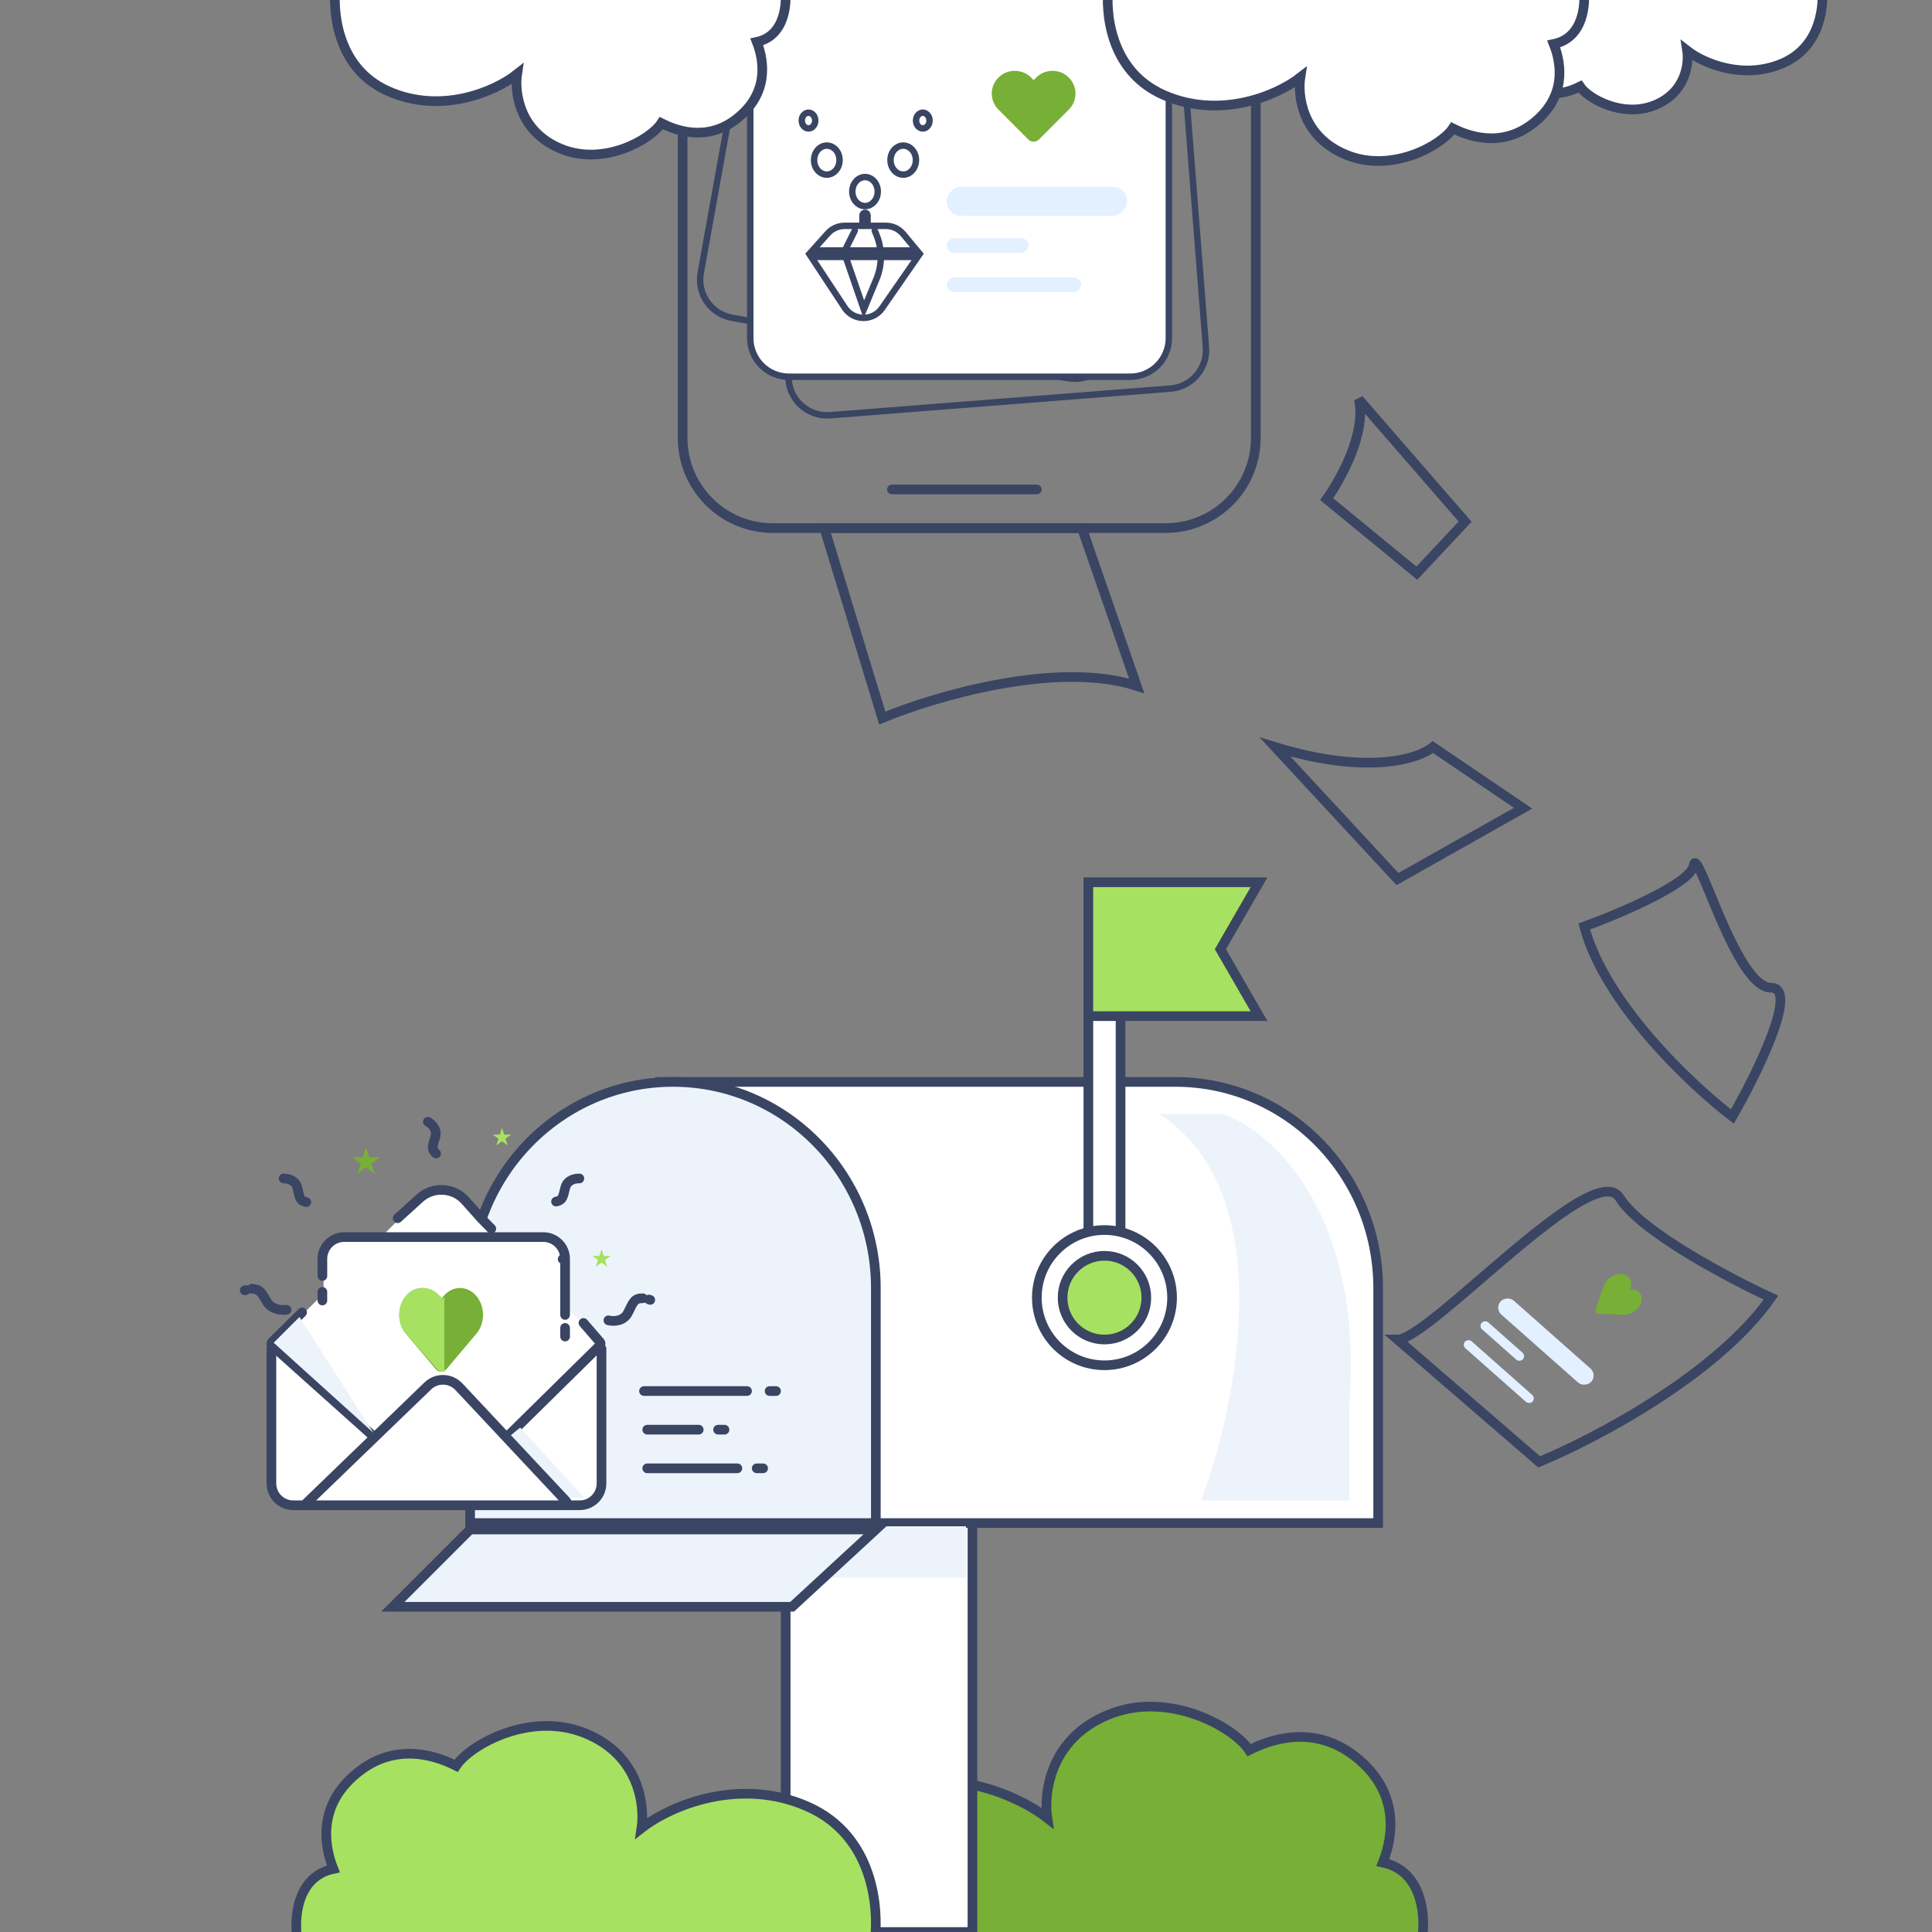 <svg width="300" height="300" viewBox="0 0 300 300" fill="none" xmlns="http://www.w3.org/2000/svg">
<rect x="0" y="0" width="300" height="300" fill="#808080" stroke="none"/>
<g clip-path="url(#clip0_1783_2704)">
<path d="M214.726 289.221C220.913 290.521 221.374 297.615 220.832 301H123.138C122.595 296.261 123.138 283.707 134.536 278.661C145.933 273.616 157.602 278.39 162.623 282.317C162.08 278.797 162.791 270.037 172.153 266.242C181.515 262.447 191.659 268.236 193.966 271.757C196.68 270.403 203.665 267.46 210.417 272.741C217.168 278.021 216.49 284.754 214.726 289.221Z" fill="#78AF37" stroke="#3A4563" stroke-width="1.5"/>
<rect x="122" y="226" width="29" height="74" fill="white" stroke="#3A4563" stroke-width="1.5"/>
<path d="M51.762 290.203C46.08 291.394 45.656 297.897 46.154 301H135.873C136.372 296.656 135.873 285.148 125.406 280.523C114.939 275.898 104.223 280.275 99.612 283.874C100.11 280.647 99.457 272.617 90.859 269.138C82.261 265.659 72.946 270.967 70.827 274.193C68.335 272.952 61.92 270.255 55.719 275.095C49.519 279.936 50.142 286.107 51.762 290.203Z" fill="#A7E162" stroke="#3A4563" stroke-width="1.5"/>
<path d="M214 200C214 182.327 199.897 168 182.5 168H102.5V236.5H136.5H214V200Z" fill="white" stroke="#3A4563" stroke-width="1.5"/>
<path d="M104.5 168C87.103 168 73 182.327 73 200V236.5H136V200C136 182.327 121.897 168 104.5 168Z" fill="#EDF3FA" stroke="#3A4563" stroke-width="1.5"/>
<path d="M72.292 229.832L93.193 209.252C93.334 209.113 93.343 208.888 93.214 208.738L90.641 205.754L76.332 191.126L74.742 189.501L72.305 186.767C70.455 184.692 67.269 184.524 65.211 186.392L61.786 189.501L46.947 204.129L45.298 205.754L42.286 208.723C42.131 208.876 42.137 209.127 42.299 209.272L65.449 229.994C67.416 231.754 70.412 231.683 72.292 229.832Z" fill="white"/>
<rect x="50.25" y="192.343" width="37.75" height="32.569" rx="2.221" fill="white"/>
<rect x="169" y="143" width="5" height="54" fill="white" stroke="#3A4563" stroke-width="1.5"/>
<circle cx="171.5" cy="201.5" r="10.5" fill="white" stroke="#3A4563" stroke-width="1.5"/>
<circle cx="171.5" cy="201.5" r="6.5" fill="#A7E162" stroke="#3A4563" stroke-width="1.5"/>
<path d="M195.5 137H169V157.785H195.5L189.5 147.392L195.5 137Z" fill="#A7E162" stroke="#3A4563" stroke-width="1.5"/>
<path d="M190 173H180C198.8 185 192.167 218 186.5 233H209.5V218.5C211.9 188.5 197.5 175.667 190 173Z" fill="#EDF3FA"/>
<rect x="123" y="237" width="27" height="8" fill="#EDF3FA"/>
<path d="M61 249.5L73 237.5H136L123 249.5H61Z" fill="#EDF3FA" stroke="#3A4563" stroke-width="1.5"/>
<path d="M119.5 216L120.5 216" stroke="#3A4563" stroke-width="1.5" stroke-linecap="round"/>
<path d="M111.5 222L112.5 222" stroke="#3A4563" stroke-width="1.5" stroke-linecap="round"/>
<path d="M117.5 228L118.5 228" stroke="#3A4563" stroke-width="1.5" stroke-linecap="round"/>
<path d="M100 216H116" stroke="#3A4563" stroke-width="1.5" stroke-linecap="round"/>
<path d="M100.5 222H108.5" stroke="#3A4563" stroke-width="1.5" stroke-linecap="round"/>
<path d="M100.5 228H114.5" stroke="#3A4563" stroke-width="1.5" stroke-linecap="round"/>
<path d="M106 8V68C106 75.732 112.268 82 120 82H181C188.732 82 195 75.732 195 68V8" stroke="#3A4563" stroke-width="1.5"/>
<path d="M122.453 58.964L118.823 12.606L118.277 5.627L183.079 0.554L187.255 53.891C187.513 57.194 185.045 60.082 181.741 60.341L128.903 64.478C125.599 64.736 122.712 62.268 122.453 58.964Z" stroke="#3A4563" stroke-linecap="round"/>
<path d="M108.811 42.377L117.037 -3.39L118.275 -10.28L182.25 1.218L172.786 53.874C172.2 57.136 169.081 59.304 165.82 58.718L113.655 49.343C110.394 48.757 108.225 45.638 108.811 42.377Z" stroke="#3A4563" stroke-linecap="round"/>
<path d="M116.5 52.5V6V-1H149H181.5V52.5C181.5 55.814 178.814 58.5 175.5 58.5H122.5C119.186 58.5 116.5 55.814 116.5 52.5Z" fill="white" stroke="#3A4563" stroke-linecap="round"/>
<path d="M117.518 6.507C121.938 5.568 122.267 0.444 121.88 -2L52.099 -2C51.711 1.422 52.099 10.49 60.24 14.134C68.381 17.777 76.716 14.329 80.302 11.494C79.914 14.036 80.422 20.362 87.109 23.103C93.797 25.844 101.042 21.663 102.69 19.12C104.628 20.098 109.618 22.223 114.44 18.41C119.263 14.596 118.778 9.733 117.518 6.507Z" fill="white" stroke="#3A4563" stroke-width="1.5"/>
<path fill-rule="evenodd" clip-rule="evenodd" d="M155.027 12.052C156.426 10.649 158.717 10.649 160.116 12.052L160.5 12.437L160.884 12.052C162.283 10.649 164.574 10.649 165.973 12.052C167.342 13.425 167.342 15.632 165.973 17.006L161.324 21.666C160.88 22.111 160.12 22.111 159.676 21.666L155.027 17.006C153.658 15.632 153.658 13.425 155.027 12.052Z" fill="#78AF37"/>
<path fill-rule="evenodd" clip-rule="evenodd" d="M251.76 197.815C252.921 197.863 253.561 198.803 253.179 199.901L253.075 200.203L253.394 200.216C254.555 200.265 255.194 201.204 254.813 202.302C254.44 203.378 253.225 204.204 252.088 204.157L248.227 203.995C247.858 203.98 247.646 203.668 247.767 203.32L249.034 199.669C249.408 198.594 250.622 197.767 251.76 197.815Z" fill="#78AF37"/>
<rect width="28" height="4.506" rx="2.253" transform="matrix(1 0 0 -1 147 33.506)" fill="#E2F0FF"/>
<rect width="20.873" height="2.253" rx="1.126" transform="matrix(1 0 0 -1 147 45.333)" fill="#E2F0FF"/>
<rect width="12.727" height="2.253" rx="1.126" transform="matrix(1 0 0 -1 147 39.253)" fill="#E2F0FF"/>
<path d="M132.73 35.815L131.322 38.637M131.322 39.891L134.138 48.044L136.089 43.337C137.003 41.131 137.003 38.652 136.089 36.445L135.828 35.815" stroke="#3A4563" stroke-linecap="round"/>
<path d="M134.32 27.491C135.362 27.491 136.296 28.448 136.296 29.746C136.296 31.044 135.362 32.002 134.32 32.002C133.279 32.002 132.345 31.044 132.345 29.746C132.346 28.449 133.279 27.491 134.32 27.491Z" stroke="#3A4563" stroke-linecap="round"/>
<path d="M128.386 22.606C129.428 22.606 130.362 23.564 130.362 24.862C130.362 26.159 129.428 27.117 128.386 27.117C127.345 27.117 126.412 26.159 126.412 24.862C126.412 23.564 127.345 22.606 128.386 22.606Z" stroke="#3A4563" stroke-linecap="round"/>
<path d="M125.547 17.5C126.076 17.5 126.594 17.996 126.594 18.723C126.594 19.45 126.076 19.945 125.547 19.945C125.018 19.945 124.5 19.45 124.5 18.723C124.5 17.996 125.018 17.5 125.547 17.5Z" stroke="#3A4563" stroke-linecap="round"/>
<path d="M143.292 17.5C143.821 17.5 144.339 17.996 144.339 18.723C144.339 19.45 143.821 19.945 143.292 19.945C142.763 19.945 142.245 19.45 142.245 18.723C142.245 17.996 142.763 17.5 143.292 17.5Z" stroke="#3A4563" stroke-linecap="round"/>
<path d="M140.254 22.606C141.295 22.606 142.229 23.564 142.229 24.862C142.229 26.159 141.295 27.117 140.254 27.117C139.212 27.117 138.279 26.159 138.279 24.862C138.279 23.564 139.212 22.606 140.254 22.606Z" stroke="#3A4563" stroke-linecap="round"/>
<path d="M142.491 39.893L136.971 47.855C135.603 49.827 132.723 49.855 131.305 47.975L131.173 47.786L125.968 39.893H142.491ZM131.154 35.069H137.552C138.525 35.069 139.452 35.475 140.112 36.183L140.24 36.328L142.379 38.893H126.16L128.55 36.23C129.214 35.491 130.161 35.069 131.154 35.069Z" stroke="#3A4563" stroke-linecap="round"/>
<path d="M134.32 33.002C134.556 33.002 134.748 33.194 134.749 33.43V34.414H133.892V33.43C133.892 33.194 134.084 33.003 134.32 33.002Z" stroke="#3A4563" stroke-width="0.928" stroke-linecap="round"/>
<path d="M234.329 4.216C231.046 3.531 230.801 -0.214 231.089 -2L282.927 -2C283.215 0.501 282.927 7.127 276.879 9.79C270.831 12.453 264.64 9.933 261.976 7.861C262.264 9.718 261.886 14.342 256.919 16.345C251.951 18.348 246.569 15.292 245.345 13.434C243.905 14.149 240.198 15.701 236.616 12.915C233.033 10.128 233.393 6.574 234.329 4.216Z" fill="white" stroke="#3A4563" stroke-width="1.5"/>
<path d="M241.262 6.834C245.934 5.859 246.283 0.539 245.873 -2L172.104 -2C171.694 1.554 172.104 10.97 180.711 14.754C189.317 18.538 198.128 14.957 201.919 12.012C201.509 14.653 202.046 21.222 209.116 24.069C216.185 26.915 223.845 22.573 225.586 19.933C227.636 20.948 232.91 23.155 238.008 19.195C243.107 15.235 242.594 10.185 241.262 6.834Z" fill="white" stroke="#3A4563" stroke-width="1.5"/>
<path d="M239 227L217 208C222 208 247.5 179.5 251.5 186C254.7 191.2 268.5 198.5 275 201.5C266.6 213.5 247.5 223.5 239 227Z" stroke="#3A4563" stroke-width="1.5" stroke-linecap="round"/>
<path d="M246 143.87C249.2 155.87 262.667 168.536 269 173.37C272.833 166.703 279.4 153.37 275 153.37C269.5 153.37 263.5 130.87 263 134.37C262.6 137.17 251.5 141.87 246 143.87Z" stroke="#3A4563" stroke-width="1.5" stroke-linecap="round"/>
<path d="M217 136.5L198 116C212.4 120.4 220.333 117.833 222.5 116L236.5 125.5L217 136.5Z" stroke="#3A4563" stroke-width="1.5" stroke-linecap="round"/>
<path d="M211 62C212.2 67.2 208.167 74.5 206 77.5L220 89L227.5 81L211 62Z" stroke="#3A4563" stroke-width="1.5" stroke-linecap="round"/>
<path d="M137 111.5L128 82H168L176.5 106.5C164.1 102.5 145 108.167 137 111.5Z" stroke="#3A4563" stroke-width="1.5" stroke-linecap="round"/>
<path d="M138.5 76H161" stroke="#3A4563" stroke-width="1.5" stroke-linecap="round"/>
<rect width="18.809" height="2.901" rx="1.45" transform="matrix(0.749 0.663 0.663 -0.749 232.046 203.173)" fill="#E2F0FF"/>
<rect width="14.021" height="1.45" rx="0.725" transform="matrix(0.749 0.663 0.663 -0.749 227 208.875)" fill="#E2F0FF"/>
<rect width="8.55" height="1.45" rx="0.725" transform="matrix(0.749 0.663 0.663 -0.749 229.594 205.944)" fill="#E2F0FF"/>
<path d="M45.392 233.309H89.864C91.737 233.309 93.256 231.79 93.256 229.917V209H42V229.917C42 231.79 43.519 233.309 45.392 233.309Z" fill="white"/>
<path d="M50.06 198.137V195.483C50.06 193.609 51.579 192.091 53.452 192.091H84.356C86.23 192.091 87.748 193.609 87.748 195.483V204.184M50.06 200.6C50.06 201.125 50.06 201.944 50.06 201.944M87.748 206.199C87.748 206.724 87.748 207.543 87.748 207.543" stroke="#3A4563" stroke-width="1.5" stroke-linecap="round"/>
<path d="M61.743 189.17L65.168 186.06C67.226 184.192 70.412 184.361 72.262 186.435L74.699 189.17L76.289 190.795M46.904 203.797L45.255 205.423L42.243 208.392C42.088 208.544 42.094 208.796 42.256 208.941L65.406 229.663C67.373 231.423 70.369 231.352 72.249 229.5L93.15 208.921C93.291 208.781 93.301 208.556 93.171 208.406L90.598 205.423" stroke="#3A4563" stroke-width="1.5" stroke-linecap="round"/>
<path d="M87.371 195.519L87.593 195.667" stroke="#3A4563" stroke-width="1.5" stroke-linecap="round"/>
<path fill-rule="evenodd" clip-rule="evenodd" d="M63.027 201.243C64.426 199.586 66.717 199.586 68.116 201.243L68.5 201.698L68.884 201.243C70.283 199.586 72.574 199.586 73.973 201.243C75.343 202.866 75.343 205.474 73.973 207.097L69.324 212.606C68.88 213.131 68.12 213.131 67.676 212.606L63.027 207.097C61.657 205.474 61.657 202.866 63.027 201.243Z" fill="#78AF37"/>
<path d="M90.763 232.605L80.776 221.676L78.703 223.372L86.995 232.605H90.763Z" fill="#EDF3FA"/>
<path d="M42.146 209.427V230.344C42.146 232.217 43.664 233.736 45.538 233.736H90.01C91.883 233.736 93.401 232.217 93.401 230.344V209.427" stroke="#3A4563" stroke-width="1.5" stroke-linecap="round"/>
<path d="M66.427 215.21L47.233 233.736H87.632C87.962 233.736 88.133 233.342 87.907 233.101L71.258 215.331C69.964 213.95 67.789 213.895 66.427 215.21Z" fill="white" stroke="#3A4563" stroke-width="1.5" stroke-linecap="round"/>
<path d="M56.844 178.146L57.352 179.708H58.995L57.666 180.674L58.173 182.236L56.844 181.271L55.515 182.236L56.023 180.674L54.693 179.708H56.336L56.844 178.146Z" fill="#78AF37"/>
<path d="M77.949 175.131L78.288 176.173L79.383 176.173L78.497 176.816L78.835 177.858L77.949 177.214L77.063 177.858L77.402 176.816L76.516 176.173L77.611 176.173L77.949 175.131Z" fill="#A7E162"/>
<path d="M93.402 193.975L93.74 195.017L94.835 195.017L93.949 195.66L94.288 196.702L93.402 196.058L92.516 196.702L92.854 195.66L91.968 195.017L93.063 195.017L93.402 193.975Z" fill="#A7E162"/>
<path d="M94.468 205.021C95.193 205.207 96.816 205.233 97.504 203.849C98.364 202.12 98.51 201.587 99.823 201.593" stroke="#3A4563" stroke-width="1.5" stroke-linecap="round"/>
<path d="M100.778 201.789L100.971 201.848" stroke="#3A4563" stroke-width="1.5" stroke-linecap="round"/>
<path d="M44.497 203.384C43.788 203.484 42.188 203.381 41.467 202.172C40.566 200.66 40.406 200.203 39.111 200.107" stroke="#3A4563" stroke-width="1.5" stroke-linecap="round"/>
<path d="M38.202 200.312L38 200.367" stroke="#3A4563" stroke-width="1.5" stroke-linecap="round"/>
<path d="M89.964 182.995C89.362 182.96 88.082 183.195 87.777 184.41C87.397 185.927 87.373 186.377 86.34 186.579" stroke="#3A4563" stroke-width="1.5" stroke-linecap="round"/>
<path d="M44.037 182.99C44.639 182.972 45.913 183.24 46.186 184.462C46.526 185.989 46.538 186.439 47.566 186.668" stroke="#3A4563" stroke-width="1.5" stroke-linecap="round"/>
<path d="M66.437 174.19C66.972 174.468 67.953 175.323 67.594 176.523C67.146 178.022 66.936 178.42 67.722 179.122" stroke="#3A4563" stroke-width="1.5" stroke-linecap="round"/>
<path fill-rule="evenodd" clip-rule="evenodd" d="M69 201.39L68.731 201.698L68.333 201.243C66.885 199.586 64.512 199.586 63.064 201.243C61.645 202.866 61.645 205.474 63.064 207.097L67.878 212.606C68.174 212.945 68.607 213.065 69 212.967V201.39Z" fill="#A7E162"/>
<path d="M42.5 208.5L46.5 204.5L58 222.5L42.5 208.5Z" fill="#EDF3FA"/>
</g>
<defs>
<clipPath id="clip0_1783_2704">
<rect width="300" height="300" fill="white"/>
</clipPath>
</defs>
</svg>
